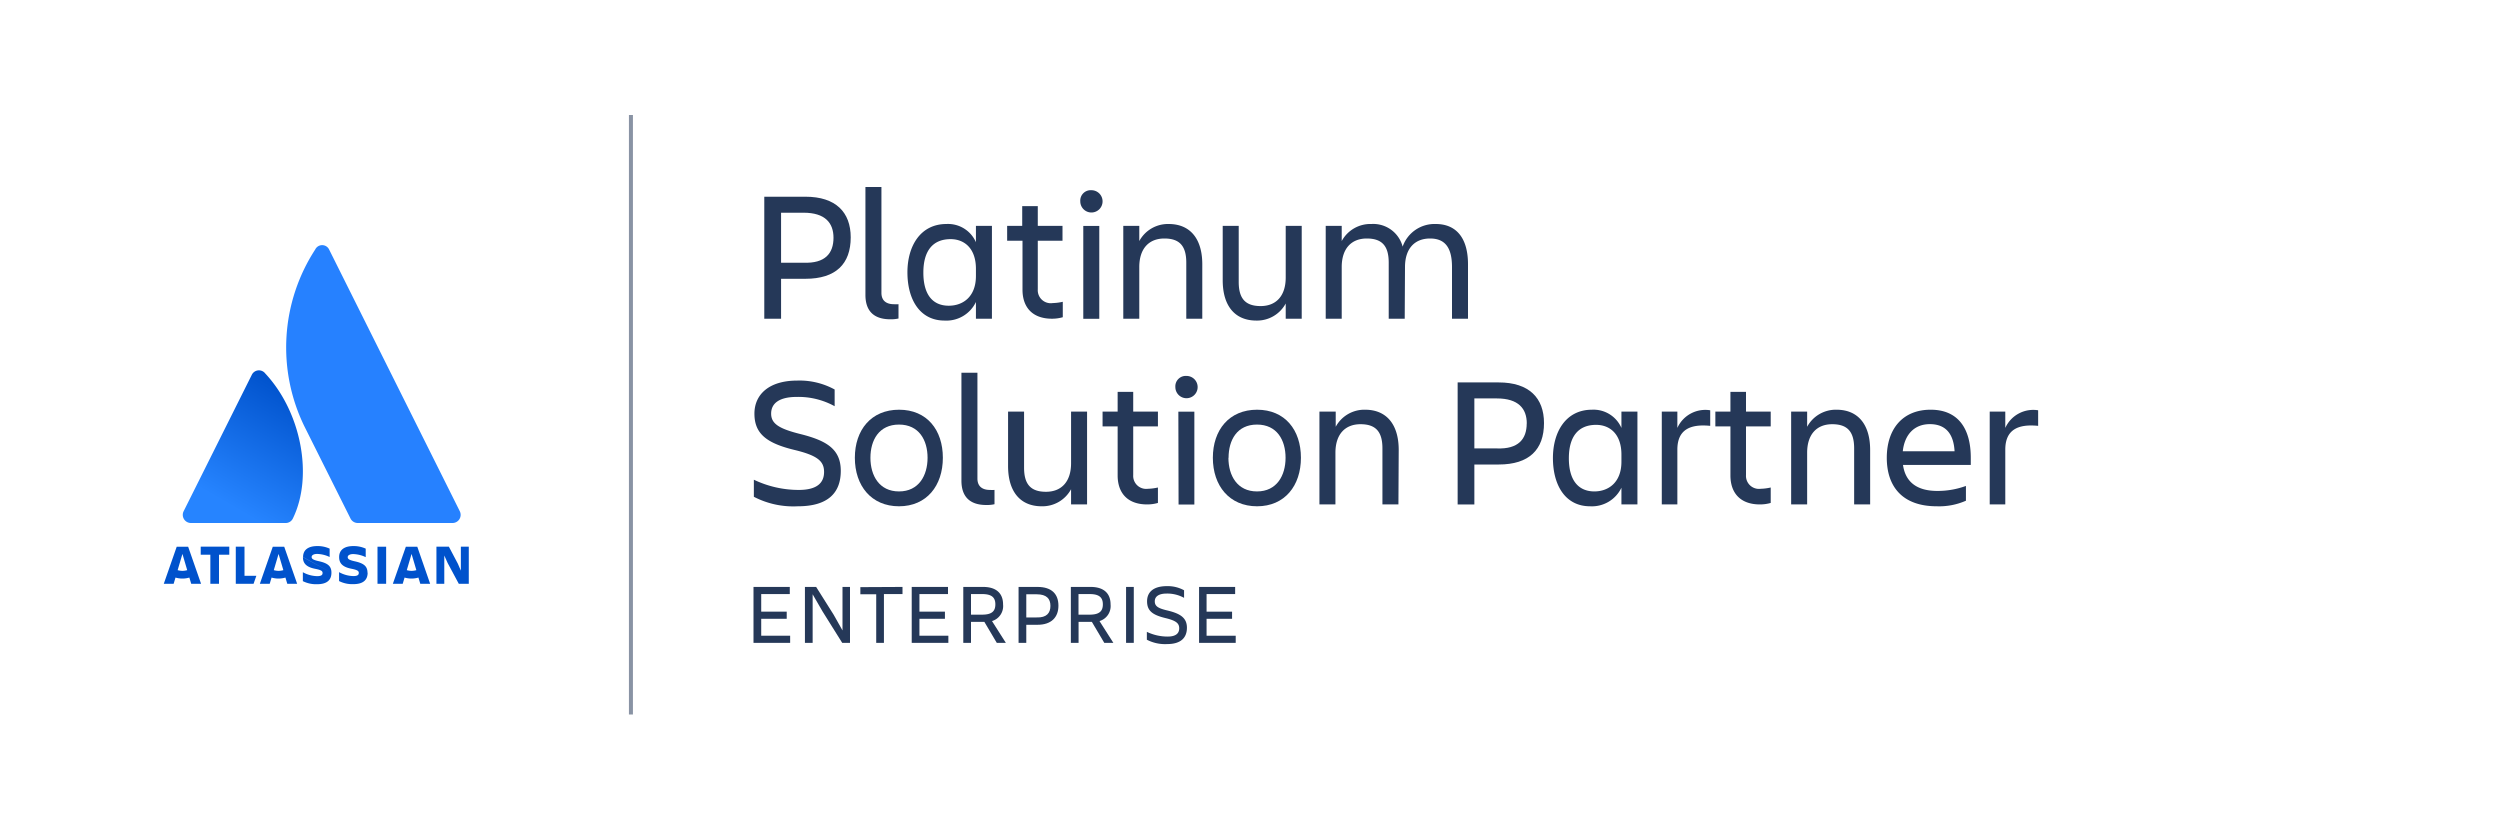 <?xml version="1.0" encoding="UTF-8"?> <svg xmlns="http://www.w3.org/2000/svg" xmlns:xlink="http://www.w3.org/1999/xlink" viewBox="0 0 350 116.13"><defs><style>.cls-1{fill:none;stroke:#8993a4;stroke-miterlimit:10;stroke-width:0.56px;}.cls-2{fill:#253858;}.cls-3{fill:url(#linear-gradient);}.cls-4{fill:#2681ff;}.cls-5{fill:#0052cc;}</style><linearGradient id="linear-gradient" x1="42.36" y1="55.23" x2="32.29" y2="72.67" gradientUnits="userSpaceOnUse"><stop offset="0" stop-color="#0052cc"></stop><stop offset="0.92" stop-color="#2684ff"></stop></linearGradient></defs><title>Platinum Solution Partner 2</title><g id="logo"><line class="cls-1" x1="88.33" y1="100.03" x2="88.33" y2="16.1"></line></g><g id="type"><path class="cls-2" d="M112.76,27.54c4.26,0,6.34,2.18,6.34,5.69,0,3.72-2.08,5.8-6.34,5.8h-3.41v5.59H107V27.54Zm3.93,5.75c0-2.08-1.17-3.51-4.19-3.51h-3.15v7h3.15C115.52,36.9,116.69,35.47,116.69,33.28Z"></path><path class="cls-2" d="M124.64,44.7c-2.13,0-3.48-1-3.48-3.41V26.18h2.24V41c0,1.17.78,1.59,1.74,1.59a5.58,5.58,0,0,0,.65,0v2A4.7,4.7,0,0,1,124.64,44.7Z"></path><path class="cls-2" d="M136.63,42.28a4.58,4.58,0,0,1-4.39,2.6c-3.46,0-5.2-2.94-5.2-6.76,0-3.67,1.82-6.76,5.46-6.76a4.26,4.26,0,0,1,4.13,2.55V31.62h2.24v13h-2.24Zm-3.8.52c2,0,3.8-1.27,3.8-4.16v-1c0-2.89-1.64-4.16-3.54-4.16-2.52,0-3.82,1.66-3.82,4.68S130.52,42.8,132.83,42.8Z"></path><path class="cls-2" d="M147.39,42.43a7.09,7.09,0,0,0,1.4-.18v2.16a5.39,5.39,0,0,1-1.51.21c-2.78,0-4.13-1.64-4.13-4.06V33.7H141V31.62h2.11V28.86h2.18v2.76h3.46V33.7h-3.46v6.81A1.82,1.82,0,0,0,147.39,42.43Z"></path><path class="cls-2" d="M152.8,26.63a1.56,1.56,0,1,1-1.56,1.56A1.46,1.46,0,0,1,152.8,26.63Zm-1.14,5h2.24v13h-2.24Z"></path><path class="cls-2" d="M168.32,44.62h-2.24V36.77c0-2.34-.94-3.38-3.07-3.38s-3.51,1.38-3.51,4v7.23h-2.24v-13h2.24v2.13a4.56,4.56,0,0,1,4.11-2.39c3,0,4.71,2.05,4.71,5.64Z"></path><path class="cls-2" d="M171.18,31.62h2.24v7.85c0,2.34.94,3.38,3.07,3.38s3.51-1.38,3.51-4V31.62h2.24v13H180V42.49a4.56,4.56,0,0,1-4.11,2.39c-3,0-4.71-2.05-4.71-5.64Z"></path><path class="cls-2" d="M196.66,44.62h-2.24V36.77c0-2.34-.94-3.38-3.07-3.38s-3.51,1.38-3.51,4v7.23h-2.24v-13h2.24v2.13A4.56,4.56,0,0,1,192,31.36a4.25,4.25,0,0,1,4.37,3.17A4.73,4.73,0,0,1,201,31.36c2.91,0,4.52,2,4.52,5.64v7.62h-2.24V37.39c0-2.68-.94-4-3.07-4s-3.51,1.38-3.51,4Z"></path><path class="cls-2" d="M111.7,70.88a12,12,0,0,1-6.16-1.33V67.16a14.58,14.58,0,0,0,6.29,1.43c2.57,0,3.54-1,3.54-2.52s-.94-2.31-4.19-3.09c-3.85-.94-5.56-2.26-5.56-5.07,0-2.65,2-4.63,6-4.63a10.23,10.23,0,0,1,5.23,1.25v2.34a10.5,10.5,0,0,0-5.33-1.3c-2.24,0-3.56.78-3.56,2.34,0,1.4,1.09,2.11,4.11,2.86,3.61.91,5.64,2.08,5.64,5.15S115.93,70.88,111.7,70.88Z"></path><path class="cls-2" d="M119.68,64.09c0-3.9,2.29-6.73,6.19-6.73S132,60.19,132,64.09s-2.26,6.79-6.14,6.79S119.68,68,119.68,64.09Zm2.18,0c0,2.47,1.22,4.71,4,4.71s4-2.24,4-4.71-1.2-4.65-4-4.65S121.86,61.62,121.86,64.09Z"></path><path class="cls-2" d="M138.08,70.7c-2.13,0-3.48-1-3.48-3.41V52.18h2.24V67c0,1.17.78,1.59,1.74,1.59a5.59,5.59,0,0,0,.65,0v2A4.71,4.71,0,0,1,138.08,70.7Z"></path><path class="cls-2" d="M141.13,57.62h2.24v7.85c0,2.34.94,3.38,3.07,3.38s3.51-1.38,3.51-4V57.62h2.24v13h-2.24V68.49a4.56,4.56,0,0,1-4.11,2.39c-3,0-4.71-2.05-4.71-5.64Z"></path><path class="cls-2" d="M160.71,68.43a7.08,7.08,0,0,0,1.4-.18v2.16a5.38,5.38,0,0,1-1.51.21c-2.78,0-4.13-1.64-4.13-4.06V59.7h-2.11V57.62h2.11V54.86h2.18v2.76h3.46V59.7h-3.46v6.81A1.82,1.82,0,0,0,160.71,68.43Z"></path><path class="cls-2" d="M166.11,52.63a1.56,1.56,0,1,1-1.56,1.56A1.46,1.46,0,0,1,166.11,52.63Zm-1.14,5h2.24v13H165Z"></path><path class="cls-2" d="M169.8,64.09c0-3.9,2.29-6.73,6.19-6.73s6.14,2.83,6.14,6.73-2.26,6.79-6.14,6.79S169.8,68,169.8,64.09Zm2.18,0c0,2.47,1.22,4.71,4,4.71s4-2.24,4-4.71-1.2-4.65-4-4.65S172,61.62,172,64.09Z"></path><path class="cls-2" d="M195.78,70.62h-2.24V62.77c0-2.34-.94-3.38-3.07-3.38s-3.51,1.38-3.51,4v7.23h-2.24v-13H187v2.13a4.56,4.56,0,0,1,4.11-2.39c3,0,4.71,2.05,4.71,5.64Z"></path><path class="cls-2" d="M209.82,53.54c4.26,0,6.34,2.18,6.34,5.69,0,3.72-2.08,5.8-6.34,5.8h-3.41v5.59h-2.34V53.54Zm3.93,5.75c0-2.08-1.17-3.51-4.19-3.51h-3.15v7h3.15C212.57,62.9,213.74,61.47,213.74,59.28Z"></path><path class="cls-2" d="M227,68.28a4.58,4.58,0,0,1-4.39,2.6c-3.46,0-5.2-2.94-5.2-6.76,0-3.67,1.82-6.76,5.46-6.76A4.26,4.26,0,0,1,227,59.91V57.62h2.24v13H227Zm-3.8.52c2,0,3.8-1.27,3.8-4.16v-1c0-2.89-1.64-4.16-3.54-4.16-2.52,0-3.82,1.66-3.82,4.68S220.92,68.8,223.23,68.8Z"></path><path class="cls-2" d="M232.65,57.62h2.18v2.29a4.29,4.29,0,0,1,4.6-2.47v2.18c-2.86-.29-4.6.57-4.6,3.33v7.67h-2.18Z"></path><path class="cls-2" d="M246.5,68.43a7.09,7.09,0,0,0,1.4-.18v2.16a5.39,5.39,0,0,1-1.51.21c-2.78,0-4.13-1.64-4.13-4.06V59.7h-2.11V57.62h2.11V54.86h2.18v2.76h3.46V59.7h-3.46v6.81A1.82,1.82,0,0,0,246.5,68.43Z"></path><path class="cls-2" d="M261.82,70.62h-2.24V62.77c0-2.34-.94-3.38-3.07-3.38s-3.51,1.38-3.51,4v7.23h-2.24v-13H253v2.13a4.56,4.56,0,0,1,4.11-2.39c3,0,4.71,2.05,4.71,5.64Z"></path><path class="cls-2" d="M271.15,70.88c-4.86,0-7-2.81-7-6.79s2.18-6.73,6.14-6.73,5.62,2.78,5.62,6.73v1h-9.49c.31,2.21,1.74,3.64,4.81,3.64a11.52,11.52,0,0,0,4-.7V70.1A9.3,9.3,0,0,1,271.15,70.88Zm-4.76-7.7h7.25c-.13-2.42-1.22-3.8-3.46-3.8S266.63,60.92,266.39,63.18Z"></path><path class="cls-2" d="M278.56,57.62h2.18v2.29a4.29,4.29,0,0,1,4.6-2.47v2.18c-2.86-.29-4.6.57-4.6,3.33v7.67h-2.18Z"></path><path class="cls-2" d="M110.57,82.17v1h-4v2.46h3.57v1h-3.57V89h4.05v1h-5.13V82.17Z"></path><path class="cls-2" d="M114.26,82.17l2.45,3.89,1.24,2.2V82.17H119V90h-1.09l-2.76-4.41-1.38-2.39V90h-1.08V82.17Z"></path><path class="cls-2" d="M126.35,82.17v1h-2.6V90h-1.08V83.2h-2.22v-1Z"></path><path class="cls-2" d="M132.72,82.17v1h-4v2.46h3.57v1h-3.57V89h4.05v1h-5.13V82.17Z"></path><path class="cls-2" d="M137.64,82.17c1.88,0,2.79.94,2.79,2.45a2.19,2.19,0,0,1-1.55,2.33L140.82,90h-1.27l-1.74-2.94h-1.87V90h-1.08V82.17Zm-1.7,1v2.88h1.58c1.4,0,1.83-.54,1.83-1.44s-.44-1.44-1.83-1.44Z"></path><path class="cls-2" d="M145.25,82.17c2,0,2.93,1,2.93,2.63s-1,2.67-2.93,2.67h-1.57V90H142.6V82.17Zm1.81,2.65c0-1-.54-1.62-1.93-1.62h-1.45v3.24h1.45C146.52,86.49,147.06,85.83,147.06,84.82Z"></path><path class="cls-2" d="M152.69,82.17c1.88,0,2.79.94,2.79,2.45a2.19,2.19,0,0,1-1.55,2.33L155.87,90H154.6l-1.74-2.94H151V90h-1.08V82.17Zm-1.7,1v2.88h1.58c1.4,0,1.83-.54,1.83-1.44s-.44-1.44-1.83-1.44Z"></path><path class="cls-2" d="M158.73,82.17V90h-1.08V82.17Z"></path><path class="cls-2" d="M163.4,90.17a5.51,5.51,0,0,1-2.84-.61v-1.1a6.72,6.72,0,0,0,2.9.66c1.19,0,1.63-.47,1.63-1.16s-.43-1.07-1.93-1.43c-1.78-.43-2.57-1-2.57-2.34s.94-2.13,2.77-2.13a4.72,4.72,0,0,1,2.41.58V83.7a4.85,4.85,0,0,0-2.46-.6c-1,0-1.64.36-1.64,1.08s.5,1,1.9,1.32c1.67.42,2.6,1,2.6,2.38S165.35,90.17,163.4,90.17Z"></path><path class="cls-2" d="M172.92,82.17v1h-4v2.46h3.57v1h-3.57V89H173v1h-5.13V82.17Z"></path><path class="cls-3" d="M37.13,52.28a1.11,1.11,0,0,0-1.88.2L25.71,71.57a1.14,1.14,0,0,0,1,1.65H40a1.1,1.1,0,0,0,1-.63C43.9,66.66,42.16,57.66,37.13,52.28Z"></path><path class="cls-4" d="M44.13,34.93a25.17,25.17,0,0,0-1.47,24.85l6.41,12.81a1.14,1.14,0,0,0,1,.63H63.37a1.14,1.14,0,0,0,1-1.65L46.07,34.92A1.08,1.08,0,0,0,44.13,34.93Z"></path><path class="cls-5" d="M42.41,78c0,.77.36,1.38,1.75,1.64.83.17,1,.31,1,.58s-.17.44-.76.44a4.28,4.28,0,0,1-2-.55v1.25a4.12,4.12,0,0,0,2,.43c1.45,0,2-.65,2-1.61m0,0c0-.91-.48-1.34-1.84-1.63-.75-.17-.93-.33-.93-.57s.27-.43.77-.43a4.32,4.32,0,0,1,1.75.43V76.81a4,4,0,0,0-1.72-.36c-1.34,0-2,.58-2,1.54"></path><polygon class="cls-5" points="61.1 76.53 61.1 81.73 62.2 81.73 62.2 77.77 62.67 78.82 64.23 81.73 65.63 81.73 65.63 76.53 64.52 76.53 64.52 79.89 64.1 78.92 62.84 76.53 61.1 76.53"></polygon><rect class="cls-5" x="52.85" y="76.54" width="1.21" height="5.19"></rect><path class="cls-5" d="M51.45,80.2c0-.91-.48-1.34-1.84-1.63-.75-.17-.93-.33-.93-.57s.27-.43.77-.43A4.32,4.32,0,0,1,51.2,78V76.81a4,4,0,0,0-1.72-.36c-1.34,0-2,.58-2,1.54,0,.77.36,1.38,1.75,1.64.83.17,1,.31,1,.58s-.17.44-.76.44a4.28,4.28,0,0,1-2-.55v1.25a4.12,4.12,0,0,0,2,.43c1.45,0,2-.65,2-1.61"></path><polygon class="cls-5" points="33.01 76.53 33.01 81.73 35.5 81.73 35.89 80.61 34.23 80.61 34.23 76.53 33.01 76.53"></polygon><polygon class="cls-5" points="28.1 76.53 28.1 77.66 29.45 77.66 29.45 81.73 30.66 81.73 30.66 77.66 32.1 77.66 32.1 76.53 28.1 76.53"></polygon><path class="cls-5" d="M26.34,76.54h-1.6l-1.81,5.19h1.38l.26-.87a3.44,3.44,0,0,0,1.94,0l.26.87h1.38Zm-.8,3.38a2.36,2.36,0,0,1-.67-.1l.67-2.27.67,2.27A2.36,2.36,0,0,1,25.54,79.92Z"></path><path class="cls-5" d="M39.79,76.54h-1.6l-1.81,5.19h1.38l.26-.87a3.44,3.44,0,0,0,1.94,0l.26.87H41.6ZM39,79.92a2.36,2.36,0,0,1-.67-.1L39,77.55l.67,2.27A2.36,2.36,0,0,1,39,79.92Z"></path><path class="cls-5" d="M58.42,76.54h-1.6L55,81.73h1.38l.26-.87a3.44,3.44,0,0,0,1.94,0l.26.87h1.38Zm-.8,3.38a2.36,2.36,0,0,1-.67-.1l.67-2.27.67,2.27A2.36,2.36,0,0,1,57.62,79.92Z"></path></g></svg> 